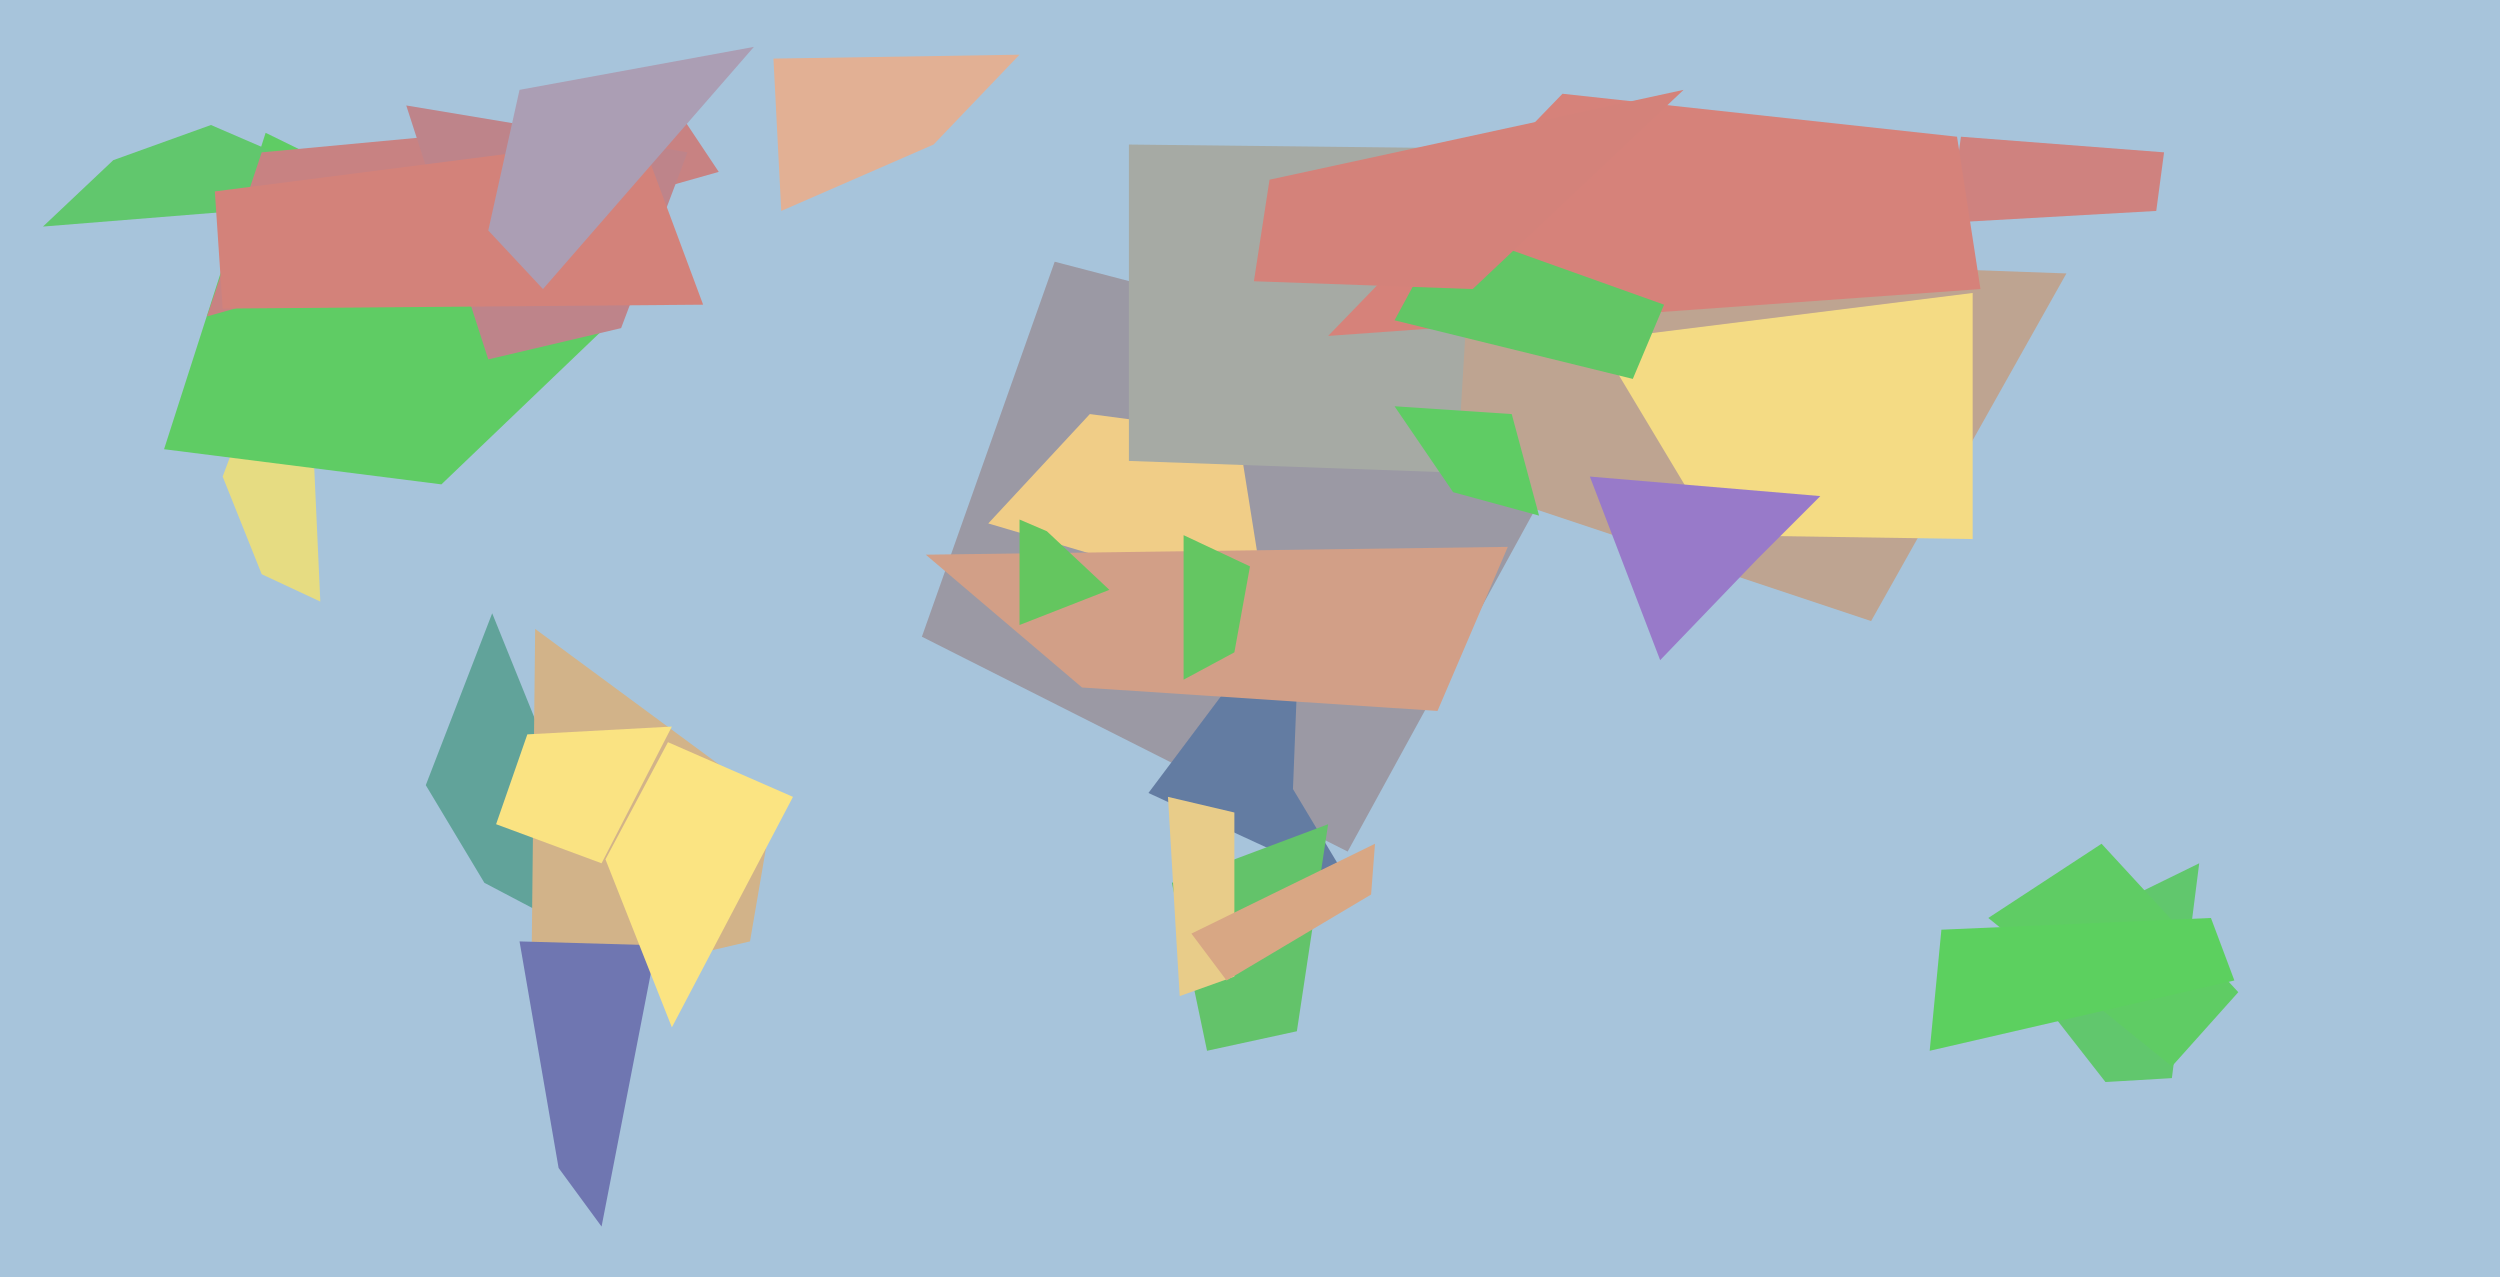 <svg xmlns="http://www.w3.org/2000/svg" width="640px" height="327px">
  <rect width="640" height="327" fill="rgb(167,196,219)"/>
  <polygon points="345,218 236,163 270,67 408,103" fill="rgb(155,153,164)"/>
  <polygon points="346,227 294,203 333,151 331,202" fill="rgb(99,124,162)"/>
  <polygon points="324,155 253,134 279,106 317,111" fill="rgb(240,205,135)"/>
  <polygon points="552,54 499,57 502,35 554,39" fill="rgb(207,130,127)"/>
  <polygon points="479,159 392,130 334,63 529,70" fill="rgb(190,164,145)"/>
  <polygon points="162,246 124,226 109,201 126,157" fill="rgb(97,163,154)"/>
  <polygon points="192,241 136,254 137,161 198,206" fill="rgb(210,179,137)"/>
  <polygon points="373,121 289,118 289,37 378,38" fill="rgb(166,170,164)"/>
  <polygon points="368,182 277,176 237,142 386,140" fill="rgb(210,159,135)"/>
  <polygon points="316,167 303,174 303,137 320,145" fill="rgb(100,198,98)"/>
  <polygon points="507,74 340,86 400,24 501,35" fill="rgb(214,130,122)"/>
  <polygon points="300,226 340,211 332,264 309,269" fill="rgb(99,195,106)"/>
  <polygon points="409,87 505,75 505,138 439,137" fill="rgb(244,219,132)"/>
  <polygon points="316,250 302,255 299,204 316,208" fill="rgb(232,204,137)"/>
  <polygon points="57,122 78,66 82,154 67,147" fill="rgb(230,220,130)"/>
  <polygon points="514,245 563,221 556,276 539,277" fill="rgb(97,199,109)"/>
  <polygon points="154,221 127,211 135,188 172,186" fill="rgb(250,227,130)"/>
  <polygon points="509,235 538,216 573,254 556,273" fill="rgb(95,204,100)"/>
  <polygon points="357,104 387,106 394,132 372,126" fill="rgb(95,204,100)"/>
  <polygon points="133,241 168,242 154,314 143,299" fill="rgb(111,118,177)"/>
  <polygon points="113,124 42,115 68,34 160,79" fill="rgb(95,204,100)"/>
  <polygon points="572,251 494,269 497,238 566,235" fill="rgb(92,208,95)"/>
  <polygon points="261,133 268,136 284,151 261,160" fill="rgb(100,198,95)"/>
  <polygon points="29,41 54,32 98,51 11,58" fill="rgb(97,199,109)"/>
  <polygon points="67,39 174,29 184,44 53,81" fill="rgb(200,130,130)"/>
  <polygon points="104,27 176,39 159,84 125,92" fill="rgb(190,132,138)"/>
  <polygon points="418,97 357,82 370,58 426,78" fill="rgb(98,198,101)"/>
  <polygon points="180,78 57,79 55,49 164,35" fill="rgb(211,130,122)"/>
  <polygon points="133,23 193,12 139,74 125,59" fill="rgb(171,158,180)"/>
  <polygon points="172,263 155,220 171,190 203,204" fill="rgb(251,228,130)"/>
  <polygon points="450,143 425,169 407,122 466,127" fill="rgb(152,122,201)"/>
  <polygon points="198,15 261,14 239,37 200,54" fill="rgb(226,176,148)"/>
  <polygon points="305,239 352,216 351,229 314,251" fill="rgb(216,167,132)"/>
  <polygon points="377,74 321,72 325,46 431,23" fill="rgb(212,130,122)"/>
</svg>